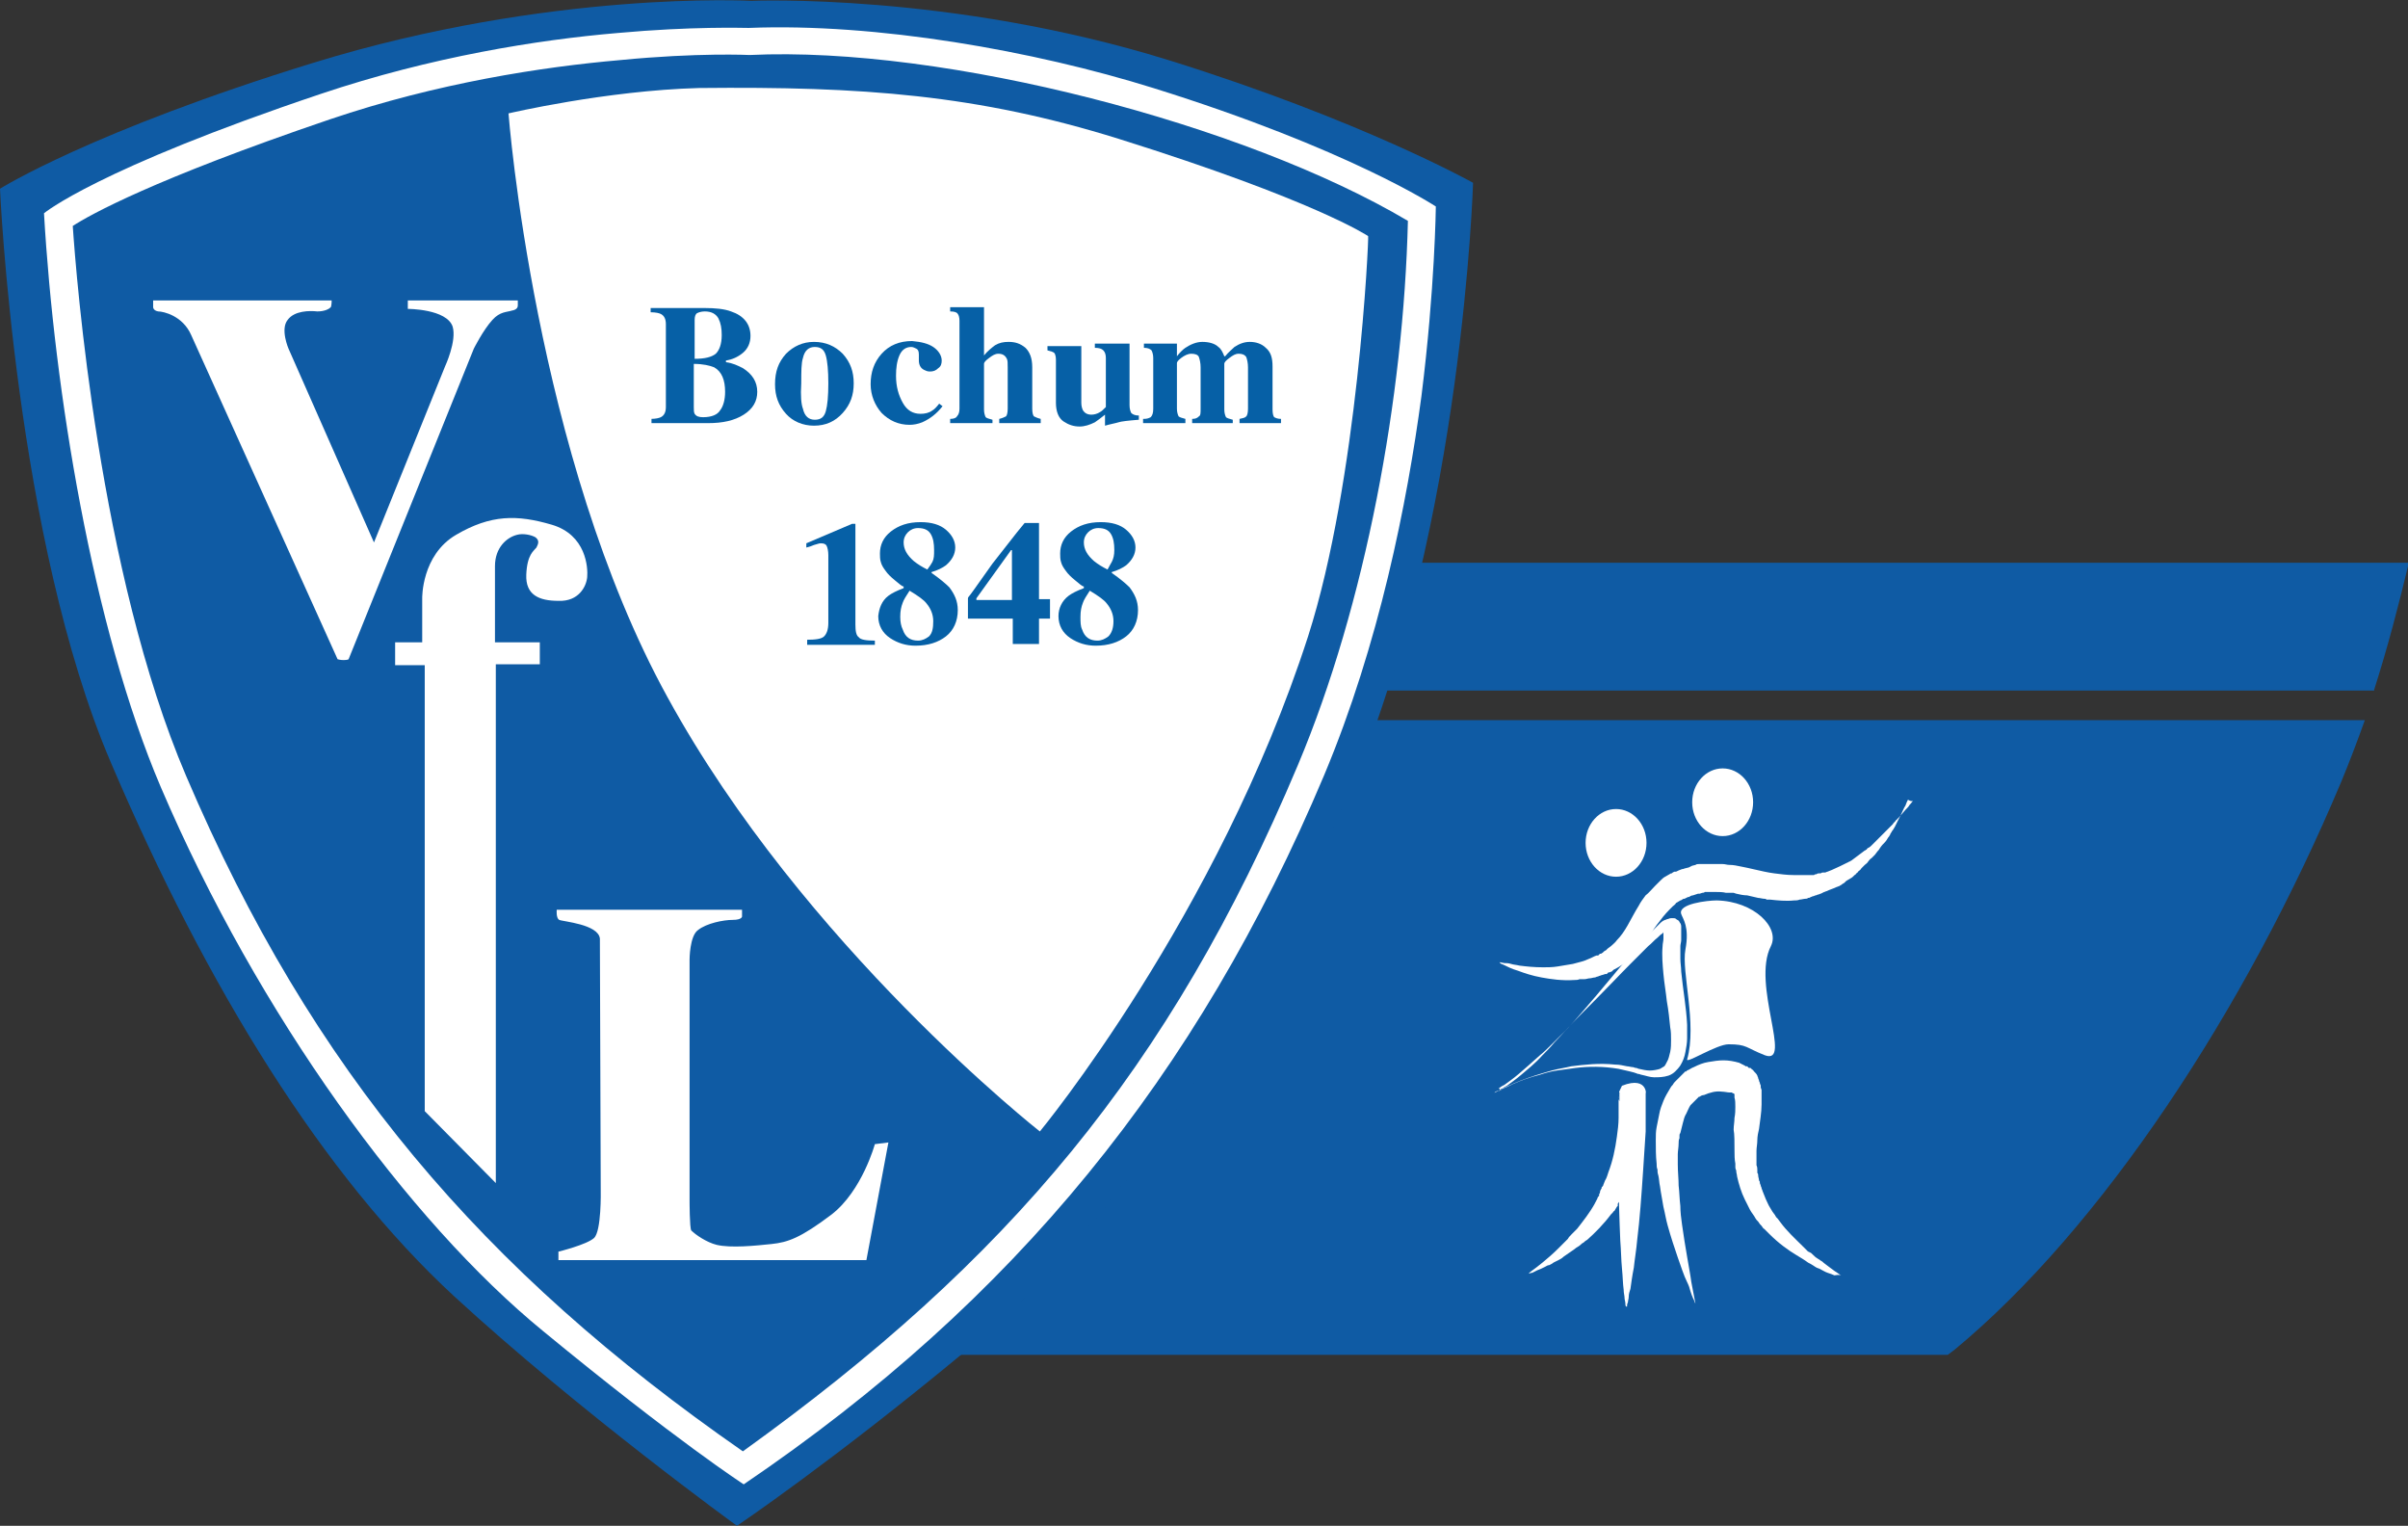 <?xml version="1.0" encoding="utf-8"?>
<!-- Generator: Adobe Illustrator 19.2.1, SVG Export Plug-In . SVG Version: 6.00 Build 0)  -->
<svg version="1.1" id="Ebene_1" xmlns="http://www.w3.org/2000/svg" xmlns:xlink="http://www.w3.org/1999/xlink" x="0px" y="0px"
	 viewBox="0 0 284.6 180.3" style="enable-background:new 0 0 284.6 180.3;" xml:space="preserve">
<rect x="0" y="0" width="284.6" height="180.3" fill="#333333" stroke="none"/>
<style type="text/css">
	.st0{fill:#0F5BA4;}
	.st1{fill:#FFFFFF;}
	.st2{fill-rule:evenodd;clip-rule:evenodd;fill:#0660A6;}
	.st3{fill:#0660A6;}
</style>
<g>
	<path class="st0" d="M280.6,81.5c1.6-5,2.9-10,4.1-15H129.3v-0.2H87.1v18.7v14.5v60.6h143.1c0.3-0.2,0.5-0.4,0.8-0.6
		c17.4-14.4,34.4-40.2,45.7-67.1c1-2.4,1.9-4.8,2.8-7.3H129.3v-3.5H280.6z"/>
	<g>
		<path class="st1" d="M87,174.8c-0.1,0-7-4.6-22.7-17.5C48.3,144.2,30.5,119.9,19,93C7.6,66.1,5.3,26.1,5.3,26l0-0.8l0.6-0.5
			c0.3-0.2,6-4.8,32.1-13.6c21.2-7.2,41.3-7.8,48.2-7.8c1.3,0,2.1,0,2.4,0c0.3,0,1.1,0,2.6,0c6.5,0,24.4,0.7,45.2,7.1
			c23,7.1,32.6,13.4,32.7,13.5l0.7,0.5l0,0.9c0,0.1-0.2,35.2-13.3,66.4c-11.4,27.2-28.8,51.9-45.4,65.7
			c-15.9,13.2-22.2,17.5-22.3,17.5l-0.9,0.6L87,174.8z M9.1,32.4c0.4,4.1,1,9.9,2,16.6c2,13.2,5.4,29.8,10.9,42.8
			c11.3,26.5,28.9,50.5,44.3,63.1c11.7,9.6,18.5,14.6,21.2,16.4c0.1,0.1,0.2,0.2,0.4,0.2c0.1-0.1,0.2-0.1,0.3-0.2
			c0.8-0.6,2.1-1.5,3.9-2.9c3.5-2.7,9.1-7,17-13.6c16.1-13.3,33.3-37.8,44.5-64.5c9.6-22.8,12.1-48.1,12.8-59.3c0.1-2.3,0.2-4,0.2-5
			c-0.3-0.2-0.6-0.3-1-0.6c-1.2-0.7-3.1-1.7-5.6-2.9c-5.1-2.4-13.1-5.7-24.5-9.2c-20.3-6.3-37.9-7-44.2-7c-1.6,0-2.5,0-2.5,0l-0.1,0
			l-0.1,0c0,0-0.8,0-2.3,0c-6.6,0-26.5,0.7-47.1,7.6c-20.7,7-28.4,11.3-30.4,12.6C8.7,27.8,8.8,29.7,9.1,32.4 M88.6,4.9l0.1-1.6
			L88.6,4.9z"/>
		<path class="st0" d="M88.8,0.1c0,0-23.7-1.3-51.7,7.3C10.8,15.5,0,22.3,0,22.3s1.8,41.4,13.1,67.8c11.4,26.7,25.1,48.8,40.6,63.1
			c14.9,13.7,33.4,27.1,33.4,27.1s11.3-7.6,27.2-20.8c17.4-14.4,34.4-40.2,45.7-67.1c12.9-30.7,14.1-70.8,14.1-70.8
			s-13.2-7.4-36-14.5C112.3-0.9,88.8,0.1,88.8,0.1"/>
		<path class="st1" d="M73.3,7.1c-9.2,0.8-21.6,2.7-34.3,7C18.1,21.2,10.6,25.4,8.6,26.7c0.4,5.9,3.1,40.9,13.4,65
			c14.9,34.9,35,58.4,65.8,79.8c31.3-22.5,50.4-45,65.6-81.1c8-19,12.5-43.5,13-64.3C147.2,14.7,111.7,5.4,88.6,6.5
			C88.6,6.5,82.5,6.2,73.3,7.1 M73,3.9c8.8-0.8,14.8-0.6,15.5-0.6c15.1-0.6,33.7,2.7,47.8,7.1c23.1,7.2,33.4,14,33.4,14
			s-0.1,9.7-1.7,22.4c-1.7,12.7-5,29.3-11.5,44.8c-15,35.6-36.6,62.1-68.6,83.8c0,0-7.9-5.1-23.7-18.1C48.3,144.3,30.5,119.9,19,93
			C10.9,74,6.4,46,5.2,25.2c0,0,6.2-5.2,32.7-14.1C51,6.7,63.6,4.7,73,3.9"/>
		<path class="st1" d="M132.2,16.4c23.3,7.3,29.5,11.5,29.5,11.5c0.1,0.1-1.2,28.9-7.1,47.3c-10.7,33.1-31.7,58.5-31.7,58.5
			s-27.9-21.9-44-51.3c-15.7-28.5-18.8-69-18.8-69s11.5-2.7,22.5-3C102,10.2,115.5,11.2,132.2,16.4"/>
		<path class="st2" d="M76.9,49.5c0.6,0,1-0.1,1.2-0.2c0.4-0.2,0.6-0.6,0.6-1.2v-9.8c0-0.6-0.2-1-0.6-1.2c-0.2-0.1-0.6-0.2-1.2-0.2
			v-0.5h6.4c1.2,0,2.3,0.1,3.1,0.4c1.5,0.5,2.3,1.5,2.3,2.9c0,0.8-0.3,1.5-0.9,2c-0.6,0.5-1.3,0.8-2,0.9v0.2c0.8,0.1,1.4,0.4,2,0.7
			c1.1,0.7,1.7,1.6,1.7,2.8c0,1.1-0.5,2-1.6,2.7c-1.1,0.7-2.5,1-4.2,1h-6.7V49.5z M84.6,41.8c0.4-0.4,0.7-1.1,0.7-2.2
			c0-0.8-0.1-1.4-0.4-2c-0.3-0.5-0.8-0.8-1.6-0.8c-0.4,0-0.7,0.1-0.9,0.2c-0.2,0.1-0.3,0.4-0.3,0.8v4.6
			C83.3,42.4,84.1,42.2,84.6,41.8 M82.1,48.9c0.2,0.3,0.5,0.4,1,0.4c1,0,1.7-0.3,2-0.8c0.4-0.5,0.6-1.3,0.6-2.2
			c0-1.4-0.4-2.4-1.3-2.9C83.9,43.2,83.1,43,82,43v5.1C82,48.5,82,48.7,82.1,48.9"/>
		<path class="st2" d="M92.9,41.8c0.9-0.9,2-1.4,3.3-1.4c1.4,0,2.5,0.5,3.4,1.4c0.9,1,1.3,2.1,1.3,3.5c0,1.4-0.4,2.5-1.3,3.5
			c-0.9,1-2,1.5-3.4,1.5c-1.3,0-2.5-0.5-3.3-1.4c-0.9-1-1.3-2.1-1.3-3.5C91.6,43.9,92,42.8,92.9,41.8 M94.9,48.3
			c0.2,0.9,0.7,1.3,1.4,1.3c0.7,0,1.1-0.3,1.3-1c0.2-0.7,0.3-1.8,0.3-3.3c0-1.5-0.1-2.6-0.3-3.3c-0.2-0.7-0.6-1-1.3-1
			c-0.7,0-1.2,0.4-1.4,1.3c-0.2,0.6-0.2,1.6-0.2,3C94.6,46.8,94.7,47.8,94.9,48.3"/>
		<path class="st3" d="M110.3,41c0.6,0.4,1,1,1,1.6c0,0.4-0.1,0.7-0.4,0.9c-0.3,0.3-0.6,0.4-1,0.4c-0.3,0-0.5-0.1-0.7-0.2
			c-0.4-0.2-0.6-0.6-0.6-1.1c0-0.1,0-0.1,0-0.3c0-0.1,0-0.2,0-0.4c0-0.4-0.1-0.6-0.3-0.7c-0.2-0.1-0.4-0.2-0.6-0.2
			c-0.6,0-1.1,0.3-1.4,1c-0.3,0.7-0.4,1.5-0.4,2.4c0,1.3,0.3,2.3,0.8,3.2c0.5,0.9,1.2,1.3,2.1,1.3c0.5,0,1-0.1,1.4-0.4
			c0.2-0.1,0.5-0.4,0.8-0.8l0.4,0.3c-0.7,0.9-1.5,1.5-2.4,1.9c-0.5,0.2-1,0.3-1.5,0.3c-1.3,0-2.4-0.5-3.3-1.4
			c-0.8-0.9-1.3-2.1-1.3-3.4c0-1.4,0.4-2.6,1.3-3.6c0.9-1,2.1-1.5,3.6-1.5C108.9,40.4,109.7,40.6,110.3,41"/>
		<path class="st3" d="M112.3,49.5c0.4,0,0.7-0.1,0.8-0.3c0.2-0.2,0.3-0.5,0.3-0.9V37.9c0-0.4-0.1-0.7-0.2-0.8
			c-0.1-0.2-0.4-0.3-0.9-0.3v-0.5h4V42c0.4-0.5,0.9-0.9,1.3-1.2c0.5-0.3,1-0.4,1.6-0.4c0.8,0,1.4,0.2,2,0.7c0.5,0.5,0.8,1.2,0.8,2.3
			v4.9c0,0.5,0.1,0.8,0.2,0.9c0.2,0.1,0.4,0.2,0.8,0.3V50h-4.9v-0.5c0.4-0.1,0.6-0.2,0.8-0.3c0.1-0.1,0.2-0.4,0.2-0.9v-4.9
			c0-0.5,0-0.8-0.1-1c-0.2-0.4-0.5-0.6-1-0.6c-0.4,0-0.7,0.2-1.1,0.5c-0.4,0.3-0.6,0.5-0.6,0.7v5.4c0,0.4,0.1,0.7,0.2,0.9
			c0.1,0.1,0.4,0.2,0.8,0.3V50h-5V49.5z"/>
		<path class="st3" d="M127.8,40.7v6.9c0,0.4,0.1,0.7,0.2,0.9c0.2,0.3,0.5,0.5,1,0.5c0.3,0,0.7-0.1,1-0.3c0.2-0.1,0.4-0.3,0.7-0.6
			v-5.8c0-0.4-0.1-0.7-0.3-0.9c-0.2-0.2-0.5-0.3-1-0.3v-0.5h4.1v7.3c0,0.4,0.1,0.7,0.2,0.9c0.2,0.2,0.5,0.3,0.9,0.3v0.5
			c-1.3,0.1-2.1,0.2-2.4,0.3c-0.3,0.1-0.9,0.2-1.6,0.4v-1.3c-0.5,0.4-0.9,0.7-1.2,0.9c-0.6,0.3-1.2,0.5-1.8,0.5
			c-0.7,0-1.3-0.2-1.9-0.6c-0.6-0.4-0.9-1.2-0.9-2.2v-5.1c0-0.4-0.1-0.7-0.2-0.8s-0.4-0.2-0.8-0.3v-0.5H127.8z"/>
		<path class="st3" d="M135.2,49.5c0.4,0,0.6-0.1,0.8-0.2c0.2-0.2,0.3-0.5,0.3-1v-6c0-0.4-0.1-0.7-0.2-0.9c-0.2-0.2-0.5-0.3-0.9-0.3
			v-0.5h3.9v1.5c0.3-0.4,0.7-0.8,1-1c0.6-0.4,1.3-0.7,2-0.7c0.8,0,1.5,0.2,1.9,0.6c0.3,0.2,0.5,0.6,0.7,1.1h0.1
			c0.4-0.5,0.8-0.8,1.1-1.1c0.6-0.4,1.2-0.6,1.8-0.6c0.7,0,1.4,0.2,1.9,0.7c0.6,0.5,0.8,1.2,0.8,2.2v5.1c0,0.5,0.1,0.8,0.2,0.9
			c0.2,0.1,0.4,0.2,0.8,0.2V50h-4.9v-0.5c0.4-0.1,0.6-0.1,0.8-0.3c0.1-0.1,0.2-0.4,0.2-0.9v-4.9c0-0.5-0.1-0.9-0.2-1.2
			c-0.2-0.3-0.5-0.4-0.9-0.4c-0.4,0-0.7,0.2-1.1,0.5c-0.4,0.3-0.6,0.5-0.6,0.7v5.4c0,0.4,0.1,0.7,0.2,0.9c0.1,0.1,0.4,0.2,0.8,0.3
			V50h-4.8v-0.5c0.4,0,0.6-0.1,0.8-0.3c0.2-0.1,0.2-0.4,0.2-0.9v-4.9c0-0.5-0.1-0.9-0.2-1.2c-0.1-0.3-0.5-0.4-0.9-0.4
			c-0.4,0-0.8,0.2-1.2,0.5c-0.4,0.3-0.5,0.5-0.5,0.6v5.4c0,0.4,0.1,0.7,0.2,0.9c0.1,0.1,0.4,0.2,0.8,0.3V50h-5V49.5z"/>
		<path class="st2" d="M95.3,75.6c1.1,0,1.8-0.1,2.1-0.4c0.3-0.3,0.5-0.8,0.5-1.6v-8c0-0.5-0.1-0.9-0.2-1.1
			c-0.1-0.2-0.3-0.3-0.7-0.3c-0.2,0-0.4,0.1-0.8,0.2c-0.2,0.1-0.5,0.2-0.9,0.3v-0.5l5.4-2.3h0.4v11.9c0,0.8,0.1,1.3,0.4,1.5
			c0.2,0.3,0.9,0.4,1.9,0.4v0.5h-8V75.6z"/>
		<path class="st2" d="M110.2,66.4c0.2-0.4,0.2-0.8,0.2-1.4c0-0.8-0.1-1.4-0.4-1.9c-0.3-0.5-0.8-0.7-1.5-0.7c-0.5,0-0.9,0.2-1.2,0.5
			c-0.3,0.3-0.5,0.7-0.5,1.2c0,0.8,0.4,1.5,1.2,2.2c0.5,0.4,1,0.7,1.6,1C109.9,66.9,110.1,66.6,110.2,66.4 M106.7,74.4
			c0.3,0.9,0.9,1.3,1.8,1.3c0.5,0,0.9-0.2,1.3-0.5c0.4-0.4,0.5-1,0.5-1.8c0-0.8-0.3-1.5-0.8-2.1c-0.3-0.4-1-0.9-2-1.5
			c-0.4,0.6-0.7,1.1-0.8,1.4c-0.2,0.5-0.3,1-0.3,1.7C106.4,73.5,106.5,74,106.7,74.4 M105,70.4c0.4-0.3,1-0.6,1.8-0.9v-0.2
			c-0.2,0-0.5-0.3-1-0.7c-0.5-0.4-0.9-0.8-1.1-1.1c-0.3-0.4-0.5-0.7-0.6-1.1c-0.1-0.3-0.1-0.7-0.1-1c0-1,0.4-1.9,1.3-2.6
			c0.9-0.7,2-1.1,3.5-1.1c1.3,0,2.3,0.3,3,0.9c0.7,0.6,1.1,1.3,1.1,2.1c0,0.8-0.4,1.5-1.1,2.1c-0.4,0.3-1,0.6-1.7,0.8v0.1
			c1,0.7,1.7,1.3,2.1,1.7c0.6,0.8,1,1.6,1,2.7c0,1.3-0.5,2.4-1.4,3.1c-0.9,0.7-2.1,1.1-3.6,1.1c-1.1,0-2.1-0.3-3-0.9
			c-0.9-0.6-1.4-1.5-1.4-2.6C103.9,71.9,104.2,71,105,70.4"/>
		<path class="st2" d="M119.6,70.9v-5.9h-0.1l-4.1,5.7v0.2H119.6z M114.5,70.5c0.1-0.1,0.3-0.4,0.6-0.8l2.2-3.1l2.9-3.7l0.9-1.1h1.7
			v9h1.3v2.3h-1.3v3h-3.1v-3h-5.3v-2.4C114.4,70.7,114.4,70.6,114.5,70.5"/>
		<path class="st2" d="M131.4,66.4c0.2-0.4,0.3-0.8,0.3-1.4c0-0.8-0.1-1.4-0.4-1.9c-0.3-0.5-0.8-0.7-1.5-0.7c-0.5,0-0.9,0.2-1.2,0.5
			c-0.3,0.3-0.5,0.7-0.5,1.2c0,0.8,0.4,1.5,1.2,2.2c0.5,0.4,1,0.7,1.6,1C131.1,66.9,131.3,66.6,131.4,66.4 M127.9,74.4
			c0.3,0.9,0.9,1.3,1.8,1.3c0.5,0,0.9-0.2,1.3-0.5c0.4-0.4,0.6-1,0.6-1.8c0-0.8-0.3-1.5-0.8-2.1c-0.3-0.4-1-0.9-2-1.5
			c-0.4,0.6-0.7,1.1-0.8,1.4c-0.2,0.5-0.3,1-0.3,1.7C127.7,73.5,127.7,74,127.9,74.4 M126.3,70.4c0.4-0.3,1-0.6,1.8-0.9v-0.2
			c-0.2,0-0.5-0.3-1-0.7c-0.5-0.4-0.9-0.8-1.1-1.1c-0.3-0.4-0.5-0.7-0.6-1.1c-0.1-0.3-0.1-0.7-0.1-1c0-1,0.4-1.9,1.3-2.6
			c0.9-0.7,2-1.1,3.5-1.1c1.3,0,2.3,0.3,3,0.9c0.7,0.6,1.1,1.3,1.1,2.1c0,0.8-0.4,1.5-1.1,2.1c-0.4,0.3-1,0.6-1.7,0.8v0.1
			c1,0.7,1.7,1.3,2.1,1.7c0.6,0.8,1,1.6,1,2.7c0,1.3-0.5,2.4-1.4,3.1c-0.9,0.7-2.1,1.1-3.6,1.1c-1.1,0-2.1-0.3-3-0.9
			c-0.9-0.6-1.4-1.5-1.4-2.6C125.1,71.9,125.5,71,126.3,70.4"/>
		<path class="st1" d="M46.6,75.9h3.3l0-5.2c0,0-0.1-5.1,4-7.5c4.1-2.4,7.2-2.4,11.3-1.2c4.1,1.2,4.3,5.1,4.2,6.2
			c-0.1,1.1-1,2.9-3.4,2.8c-2.3,0-3.9-0.7-3.8-3.1c0.1-2.4,0.9-2.8,1.2-3.2c0.2-0.4,0.4-0.8-0.1-1.2c-0.5-0.3-1.5-0.5-2.2-0.3
			c-1.2,0.3-2.6,1.5-2.6,3.7v9h5.3v2.6h-5.2v61.3l-8.4-8.5V78.6h-3.5V75.9z"/>
		<path class="st1" d="M39.2,35.5H18.1v0.8c0,0,0,0.4,0.6,0.5c0.6,0,2.9,0.5,3.9,2.8c1,2.2,17.3,38.3,17.3,38.3s0.3,0.1,0.7,0.1
			c0.5,0,0.6-0.1,0.6-0.1l14.8-36.7c0,0,1.1-2.2,2.2-3.4c0.9-1,1.7-0.9,2.3-1.1c0.6-0.1,0.7-0.4,0.7-0.6v-0.6h-13v1
			c0,0,4.6,0,5.3,2.1c0.5,1.7-0.9,4.7-0.9,4.7l-8.4,20.8L34.1,41.2c0,0-1-2.3-0.1-3.4c0.8-1.1,2.6-1.1,3.5-1c0.9,0,1.4-0.3,1.6-0.5
			C39.2,36.1,39.2,35.5,39.2,35.5"/>
		<path class="st1" d="M87.7,107.5H65.8c0,0-0.1,1,0.3,1.2c0.4,0.2,4.6,0.5,4.8,2.2c0,0.4,0.1,29.8,0.1,29.8s0.1,4.8-0.8,5.6
			c-0.9,0.8-4.2,1.6-4.2,1.6l0,1h36.4L105,135l-1.6,0.2c0,0-1.5,5.5-5.1,8.3c-3.7,2.8-5.2,3.3-7.1,3.5c-1.9,0.2-4.8,0.5-6.5,0.1
			c-1.2-0.3-2.5-1.2-3-1.7c-0.2-0.3-0.2-3.5-0.2-3.5v-28.5c0,0,0-2.8,1-3.5c1-0.8,3-1.2,4.1-1.2c1.1,0,1.1-0.4,1.1-0.4V107.5z"/>
	</g>
	<g id="Tanzen">
		<ellipse class="st1" cx="203.6" cy="94.8" rx="3.6" ry="4"/>
		<ellipse class="st1" cx="191" cy="99.6" rx="3.6" ry="4"/>
		<path class="st1" d="M226.1,94.6c0,0-0.1,0.2-0.4,0.5c-0.1,0.2-0.3,0.4-0.5,0.6c-0.2,0.2-0.4,0.5-0.7,0.8
			c-0.1,0.1-0.1,0.2-0.2,0.2c-0.1,0.1-0.1,0.2-0.2,0.2c-0.1,0.2-0.3,0.3-0.4,0.5c0,0-0.1,0.1-0.1,0.1c0,0-0.1,0.1-0.1,0.1
			c-0.1,0.1-0.2,0.2-0.3,0.3c-0.1,0.1-0.2,0.2-0.3,0.3c0,0-0.1,0.1-0.1,0.1c0,0-0.1,0.1-0.1,0.1c-0.2,0.2-0.4,0.4-0.6,0.6
			c-0.2,0.2-0.4,0.4-0.6,0.6c-0.1,0.1-0.2,0.2-0.3,0.3c-0.1,0.1-0.2,0.2-0.4,0.3c-0.1,0-0.1,0.1-0.2,0.2c-0.1,0-0.1,0.1-0.2,0.1
			c-0.1,0.1-0.3,0.2-0.4,0.3c-0.1,0.1-0.3,0.2-0.4,0.3c-0.1,0.1-0.3,0.2-0.4,0.3c-0.1,0.1-0.3,0.2-0.4,0.3c-0.1,0-0.1,0.1-0.2,0.1
			c-0.1,0-0.1,0.1-0.2,0.1c-0.6,0.3-1.2,0.6-1.9,0.9c-0.2,0.1-0.3,0.1-0.5,0.2c-0.1,0-0.2,0.1-0.3,0.1l-0.1,0l-0.1,0
			c-0.1,0-0.2,0-0.3,0.1l-0.1,0c0,0,0,0,0,0l0,0l0,0l-0.1,0c-0.1,0-0.2,0-0.3,0.1c-0.1,0-0.2,0-0.3,0.1c-0.1,0-0.2,0-0.3,0
			c-0.1,0-0.2,0-0.3,0c-0.1,0-0.2,0-0.3,0c-0.1,0-0.2,0-0.3,0c-0.2,0-0.4,0-0.6,0c-0.2,0-0.4,0-0.6,0c-0.8,0-1.5-0.1-2.3-0.2
			c-0.8-0.1-1.6-0.3-2.5-0.5c-0.4-0.1-0.9-0.2-1.4-0.3c-0.5-0.1-0.9-0.2-1.4-0.2c-0.3,0-0.5-0.1-0.8-0.1c-0.3,0-0.5,0-0.8,0
			c-0.1,0-0.3,0-0.4,0l-0.2,0c-0.1,0-0.1,0-0.2,0l-0.4,0l-0.4,0c-0.1,0-0.1,0-0.2,0l-0.2,0c-0.1,0-0.3,0-0.4,0.1l-0.4,0.1l-0.2,0.1
			l-0.2,0.1l-0.4,0.1c-0.1,0-0.2,0.1-0.4,0.1c-0.3,0.1-0.5,0.2-0.7,0.3l-0.1,0l0,0c0,0-0.1,0-0.1,0l0,0l-0.2,0.1l-0.1,0.1l-0.1,0
			l0,0l0,0c-0.2,0.1-0.5,0.3-0.7,0.4c-0.2,0.1-0.4,0.3-0.6,0.5l-0.3,0.3c-0.1,0.1-0.2,0.2-0.3,0.3c-0.4,0.4-0.7,0.8-1.1,1.1
			c-0.3,0.4-0.6,0.8-0.8,1.2c-0.5,0.8-0.9,1.6-1.3,2.3c-0.4,0.7-0.8,1.3-1.3,1.8c-0.2,0.3-0.5,0.5-0.7,0.7c-0.1,0.1-0.3,0.2-0.4,0.3
			c-0.1,0.1-0.1,0.1-0.2,0.2c-0.1,0-0.1,0.1-0.2,0.1l-0.1,0.1l-0.1,0.1c-0.1,0-0.1,0.1-0.2,0.1l-0.1,0c0,0,0,0,0,0l0,0l0,0l-0.1,0.1
			l-0.1,0.1l-0.1,0l-0.1,0c-0.3,0.1-0.6,0.3-0.9,0.4c-0.6,0.3-1.2,0.4-1.9,0.6c-0.6,0.1-1.2,0.2-1.8,0.3c-0.6,0.1-1.2,0.1-1.7,0.1
			c-1.1,0-2-0.1-2.8-0.2c-0.4-0.1-0.7-0.1-1-0.2c-0.3-0.1-0.6-0.1-0.8-0.1c-0.4-0.1-0.6-0.1-0.6-0.1s0.1,0,0.1,0.1
			c0.1,0.1,0.2,0.1,0.4,0.2c0.4,0.2,1,0.5,1.7,0.7c0.8,0.3,1.7,0.6,2.8,0.8c1.1,0.2,2.4,0.4,3.9,0.3c0.2,0,0.4,0,0.6-0.1
			c0.1,0,0.2,0,0.3,0c0.1,0,0.2,0,0.3,0c0.2,0,0.4-0.1,0.6-0.1c0.2,0,0.4-0.1,0.6-0.1c0.1,0,0.2-0.1,0.3-0.1c0.1,0,0.2-0.1,0.3-0.1
			c0.2-0.1,0.4-0.1,0.6-0.2l0.1,0l0.1,0l0.1-0.1l0.1-0.1l0,0l0,0c0,0,0,0,0,0l0.1,0c0.1,0,0.2-0.1,0.3-0.1l0.1-0.1l0.1-0.1
			c0.8-0.4,1.6-0.9,2.2-1.6c0.3-0.3,0.7-0.7,1-1c0.3-0.4,0.6-0.7,0.8-1.1c0.5-0.7,1-1.5,1.5-2.1c0.5-0.7,1-1.2,1.5-1.7
			c0.1-0.1,0.3-0.2,0.4-0.4c0.2-0.1,0.3-0.2,0.5-0.3c0.1,0,0.2-0.1,0.2-0.1c0.1,0,0.1-0.1,0.2-0.1l0,0l0,0l0.1,0l0.2-0.1l0.2-0.1
			l0,0c0,0-0.1,0,0,0l0,0l0.1,0c0.2-0.1,0.3-0.2,0.5-0.2l0.3-0.1l0.3-0.1l0.1,0l0.1,0l0.3-0.1c0.1,0,0.2,0,0.3-0.1l0.1,0
			c0,0,0.1,0,0.1,0l0.3,0l0.3,0c0,0,0.1,0,0.1,0l0.1,0c0.1,0,0.2,0,0.3,0c0.4,0,0.8,0,1.2,0.1c0.1,0,0.2,0,0.3,0c0.1,0,0.2,0,0.3,0
			l0.3,0l0.3,0.1c0.4,0.1,0.9,0.2,1.3,0.2c0.4,0.1,0.9,0.2,1.3,0.3c0.2,0,0.5,0.1,0.7,0.1c0.1,0,0.2,0,0.3,0.1c0.1,0,0.2,0,0.4,0
			c0.9,0.1,1.9,0.2,2.8,0.1c0.2,0,0.5,0,0.7-0.1c0.2,0,0.5-0.1,0.7-0.1c0.1,0,0.2,0,0.3-0.1c0.1,0,0.2,0,0.3-0.1
			c0.1,0,0.2-0.1,0.3-0.1c0.1,0,0.2-0.1,0.3-0.1c0.1,0,0.2-0.1,0.3-0.1c0.1,0,0.2-0.1,0.3-0.1l0.2-0.1l0.2-0.1
			c0.1,0,0.2-0.1,0.3-0.1c0.4-0.2,0.8-0.3,1.2-0.5c0.1,0,0.2-0.1,0.3-0.1c0.1-0.1,0.2-0.1,0.3-0.2c0.1-0.1,0.2-0.1,0.3-0.2
			c0,0,0.1-0.1,0.1-0.1l0.1-0.1c0.2-0.1,0.3-0.2,0.5-0.3c0.2-0.1,0.3-0.2,0.5-0.4c0.1-0.1,0.2-0.1,0.2-0.2c0.1-0.1,0.2-0.1,0.2-0.2
			c0.1-0.1,0.3-0.2,0.4-0.4c0.1-0.1,0.3-0.3,0.4-0.4c0.1-0.1,0.3-0.2,0.4-0.4c0.1-0.1,0.2-0.3,0.4-0.4c0.1-0.1,0.1-0.1,0.2-0.2
			c0.1-0.1,0.1-0.1,0.2-0.2c0.1-0.1,0.2-0.3,0.3-0.4c0.1-0.1,0.2-0.2,0.3-0.4c0.2-0.3,0.4-0.5,0.6-0.7c0.2-0.2,0.3-0.5,0.5-0.7
			c0-0.1,0.1-0.1,0.1-0.2c0-0.1,0.1-0.1,0.1-0.2c0.1-0.1,0.1-0.2,0.2-0.3c0.1-0.1,0.1-0.2,0.2-0.3c0-0.1,0.1-0.1,0.1-0.2
			c0-0.1,0.1-0.1,0.1-0.2c0.1-0.2,0.2-0.4,0.3-0.6c0.1-0.2,0.2-0.4,0.3-0.6c0.2-0.4,0.3-0.7,0.5-1c0.1-0.3,0.2-0.5,0.3-0.7
			C226,94.8,226.1,94.6,226.1,94.6z"/>
		<path class="st1" d="M217.6,150.7c0,0-0.2-0.1-0.6-0.4c-0.2-0.1-0.4-0.3-0.7-0.5c-0.1-0.1-0.3-0.2-0.4-0.3
			c-0.1-0.1-0.3-0.2-0.5-0.4c-0.1-0.1-0.2-0.1-0.3-0.2c-0.1-0.1-0.2-0.1-0.3-0.2c-0.2-0.1-0.4-0.3-0.6-0.5c-0.1-0.1-0.2-0.2-0.3-0.2
			c0,0-0.1-0.1-0.2-0.1c0,0-0.1-0.1-0.1-0.1c-0.2-0.2-0.4-0.4-0.6-0.6c-0.8-0.8-1.8-1.7-2.6-2.8c-0.1-0.1-0.2-0.3-0.3-0.4
			c-0.1-0.1-0.1-0.1-0.2-0.2c0-0.1-0.1-0.1-0.1-0.2c-0.1-0.1-0.2-0.3-0.3-0.4c-0.1-0.2-0.2-0.3-0.3-0.5c-0.2-0.3-0.3-0.6-0.5-1
			c-0.1-0.3-0.3-0.7-0.4-1c0-0.1-0.1-0.2-0.1-0.3c0-0.1-0.1-0.2-0.1-0.3c0-0.1-0.1-0.2-0.1-0.3c0-0.1,0-0.2-0.1-0.3
			c0-0.2-0.1-0.4-0.1-0.6c0-0.1,0-0.2-0.1-0.3l0,0l0,0c0,0,0,0,0,0l0-0.1l0-0.2c0-0.2,0-0.4-0.1-0.6c0-0.1,0-0.2,0-0.3l0-0.1l0-0.1
			c0-0.4,0-0.8,0-1.2c0-0.4,0.1-0.8,0.1-1.3c0-0.4,0.1-0.9,0.2-1.3c0.1-0.9,0.3-1.9,0.3-2.9l0-0.2l0-0.2c0-0.1,0-0.1,0-0.2l0-0.2
			c0-0.1,0-0.3,0-0.5c0-0.1,0-0.2,0-0.2c0-0.1,0-0.2,0-0.2l-0.1-0.3c0,0,0-0.1,0-0.1l0-0.1c0-0.1-0.1-0.2-0.1-0.3
			c0-0.1-0.1-0.2-0.1-0.3c0-0.1-0.1-0.2-0.1-0.3c0-0.1-0.1-0.2-0.1-0.3c-0.1-0.2-0.2-0.3-0.4-0.5c-0.1-0.1-0.1-0.2-0.2-0.2
			c-0.1-0.1-0.1-0.1-0.2-0.2l-0.1,0l0,0l-0.1,0l-0.1-0.1l0,0l0,0l0,0l-0.1-0.1l-0.1,0c0,0,0,0-0.1,0l-0.1-0.1
			c-0.1,0-0.2-0.1-0.2-0.1c-0.1,0-0.2-0.1-0.2-0.1c-0.1,0-0.2-0.1-0.2-0.1c-0.7-0.2-1.3-0.3-1.9-0.3c-0.6,0-1.2,0.1-1.8,0.2
			c-0.6,0.1-1.1,0.3-1.7,0.6c-0.3,0.1-0.5,0.3-0.8,0.4l-0.1,0.1c-0.1,0.1,0,0-0.1,0l0,0l0,0l-0.1,0.1l-0.1,0.1c0,0-0.1,0.1-0.1,0.1
			l-0.2,0.2l-0.1,0.1c0,0-0.1,0.1-0.1,0.1l-0.2,0.2c-0.1,0.1-0.2,0.2-0.3,0.3c-0.1,0.1-0.2,0.2-0.3,0.4c-0.1,0.1-0.2,0.2-0.3,0.4
			c-0.3,0.5-0.6,1-0.8,1.5c-0.2,0.5-0.4,1-0.5,1.6c-0.1,0.5-0.2,1-0.3,1.5c-0.1,0.5-0.1,1-0.1,1.5c0,1,0,1.9,0.1,2.8
			c0,0.2,0,0.5,0.1,0.7c0,0.2,0,0.4,0.1,0.7c0.1,0.4,0.1,0.9,0.2,1.3c0.1,0.8,0.3,1.7,0.4,2.4c0.2,0.8,0.3,1.5,0.5,2.2
			c0.2,0.7,0.4,1.4,0.6,2c0.2,0.6,0.4,1.2,0.6,1.8c0.4,1.1,0.7,2.1,1.1,2.9c0.2,0.4,0.3,0.7,0.4,1.1c0.1,0.3,0.2,0.6,0.3,0.8
			c0.1,0.2,0.2,0.4,0.2,0.5c0.1,0.1,0.1,0.2,0.1,0.2s-0.2-1-0.5-2.6c-0.1-0.8-0.3-1.8-0.5-3c-0.1-0.6-0.2-1.2-0.3-1.8
			c-0.1-0.7-0.2-1.3-0.3-2c-0.1-0.7-0.2-1.5-0.2-2.2c-0.1-0.8-0.1-1.6-0.2-2.4c0-0.8-0.1-1.6-0.1-2.5c0-0.2,0-0.4,0-0.6
			c0-0.2,0-0.4,0-0.6c0-0.4,0.1-0.8,0.1-1.3c0-0.2,0-0.4,0.1-0.6c0-0.1,0-0.2,0-0.3c0-0.1,0-0.2,0.1-0.3c0.1-0.4,0.2-0.8,0.3-1.2
			c0.1-0.4,0.2-0.8,0.4-1.1c0.2-0.4,0.3-0.7,0.5-1l0.1-0.1c0,0,0.1-0.1,0.1-0.1c0.1-0.1,0.1-0.1,0.2-0.2c0.1-0.1,0.1-0.1,0.2-0.2
			l0.1-0.1c0,0,0,0,0,0l0,0c0,0,0,0,0.1-0.1c0,0,0,0,0,0l0.1-0.1l0.1-0.1l0,0l0,0c0,0,0.1,0,0,0l0.1,0c0.1-0.1,0.3-0.2,0.5-0.2
			c0.7-0.3,1.4-0.5,2.1-0.4c0.3,0,0.7,0.1,0.9,0.1c0,0,0.1,0,0.1,0c0,0,0.1,0,0.1,0c0,0,0.1,0,0.1,0l0,0c0,0,0,0,0,0c0,0,0,0,0,0
			c0,0,0,0,0,0c0,0,0,0,0,0l0,0l0,0l0.1,0.1c0,0,0.1,0,0,0l0,0l0,0c0,0,0,0,0.1,0c0,0,0,0,0,0c0,0,0.1,0.1,0.1,0.1c0,0,0,0,0,0.1
			l0,0c0,0,0,0,0,0c0,0,0,0,0,0.1l0,0.1l0,0c0,0,0,0,0,0c0,0,0,0.1,0,0.1c0.1,0.3,0.1,0.7,0.1,1.1c0,0.4,0,0.8-0.1,1.3
			c0,0.5-0.1,0.9-0.1,1.4C205,134,205,135,205,136c0,0.5,0,1,0.1,1.5l0,0.2l0,0.2c0,0.1,0,0.2,0.1,0.4c0,0.3,0.1,0.5,0.1,0.7
			c0.2,0.9,0.5,1.9,0.9,2.7c0.2,0.4,0.4,0.8,0.6,1.2c0.2,0.4,0.5,0.7,0.7,1.1c0.1,0.2,0.3,0.3,0.4,0.5c0.1,0.2,0.3,0.3,0.4,0.5
			c0.1,0.1,0.1,0.2,0.2,0.2c0.1,0.1,0.1,0.1,0.2,0.2c0.1,0.1,0.3,0.3,0.4,0.4c1.1,1.1,2.2,1.9,3.2,2.5c0.5,0.3,1,0.6,1.4,0.9
			c0.2,0.1,0.4,0.2,0.7,0.4c0.1,0.1,0.2,0.1,0.3,0.2c0.1,0,0.2,0.1,0.3,0.1c0.4,0.2,0.7,0.4,1,0.5c0.3,0.1,0.6,0.2,0.8,0.3
			C217.4,150.6,217.6,150.7,217.6,150.7z"/>
		<path class="st1" d="M192.3,154.4c0,0,0,0,0-0.1c0-0.1,0-0.2,0.1-0.4c0-0.2,0.1-0.4,0.1-0.7c0-0.3,0.1-0.6,0.2-0.9
			c0.1-0.7,0.2-1.5,0.4-2.5c0.1-1,0.3-2.1,0.4-3.3c0.3-2.4,0.5-5.2,0.7-8.2c0.1-1.5,0.2-3,0.3-4.6c0-0.4,0-0.8,0-1.2
			c0-0.4,0-0.8,0-1.2c0-0.4,0-0.8,0-1.2l0-0.3c0-0.1,0-0.2,0-0.4c0,0,0-0.1,0-0.1c0,0,0-0.1,0-0.1c0,0,0-0.1,0-0.2
			c0,0.9,0.5-2-2.8-0.7c-0.6,1.2-0.2,0.6-0.3,0.9c0,0.1,0,0.1,0,0.1l0,0.1l0,0.1l0,0.3c0,0.8,0,1.5-0.1,2.3c0,0.7-0.1,1.5-0.2,2.2
			c-0.2,1.5-0.5,2.9-1,4.2c-0.1,0.3-0.2,0.7-0.4,1c-0.1,0.2-0.1,0.3-0.2,0.5c0,0.1-0.1,0.2-0.1,0.2l-0.1,0.1l0,0c0-0.1,0,0,0,0l0,0
			l0,0.1c-0.1,0.2-0.2,0.3-0.2,0.5c0,0.1-0.1,0.2-0.1,0.2l0,0.1l0,0.1l-0.1,0.1c-0.1,0.1-0.1,0.3-0.2,0.4c0,0.1-0.1,0.1-0.1,0.2
			c0,0.1-0.1,0.1-0.1,0.2c-0.6,1.1-1.4,2.1-2.1,3c-0.1,0.1-0.2,0.2-0.3,0.3c-0.1,0.1-0.2,0.2-0.3,0.3c-0.2,0.2-0.4,0.4-0.5,0.6
			c-0.4,0.4-0.7,0.7-1.1,1.1c-0.7,0.7-1.3,1.2-1.9,1.7c-0.5,0.4-1,0.8-1.3,1c-0.1,0.1-0.3,0.2-0.3,0.3c-0.1,0.1-0.1,0.1-0.1,0.1
			s0,0,0.1-0.1c0.1,0,0.2-0.1,0.4-0.1c0.2-0.1,0.4-0.2,0.6-0.3c0.3-0.1,0.5-0.2,0.9-0.4c0.2-0.1,0.3-0.2,0.5-0.2
			c0.2-0.1,0.4-0.2,0.5-0.3c0.2-0.1,0.4-0.2,0.6-0.3c0.2-0.1,0.4-0.2,0.6-0.4c0.4-0.3,0.9-0.6,1.3-0.9c0.2-0.2,0.5-0.3,0.7-0.5
			c0.1-0.1,0.2-0.2,0.4-0.3c0.1-0.1,0.2-0.2,0.4-0.3c0.9-0.8,1.9-1.8,2.8-3c0.1-0.1,0.1-0.1,0.2-0.2c0.1-0.1,0.1-0.2,0.2-0.2
			c0.1-0.2,0.2-0.3,0.3-0.5l0.1-0.1l0-0.1l0-0.1c0-0.1,0.1-0.2,0.1-0.2c0.1-0.2,0.2-0.3,0.3-0.5l0-0.1l0,0c0,0,0,0,0,0l0,0l0.1-0.1
			c0-0.1,0.1-0.2,0.1-0.3c0.1-0.2,0.2-0.3,0.3-0.5c0.2-0.4,0.3-0.7,0.5-1.1c0.6-1.5,1.1-3.1,1.4-4.7c0.2-0.8,0.3-1.7,0.3-2.5
			c0.1-0.8,0.1-1.7,0.1-2.5l0-0.3l0,0c0,0,0,0,0,0l0,0c0,0,0,0,0,0.1c-0.1,0.2,0.2-0.3-0.3,0.8c-3.3,1.4-2.8-1.6-2.8-0.6
			c0-0.1,0-0.1,0-0.1l0,0c0,0,0,0,0,0c0,0.1,0,0.2,0,0.2l0,0.3c0,0.4,0,0.8,0,1.2c0,0.8,0,1.6,0,2.4c0,1.6,0,3.1,0,4.6
			c0,3,0.1,5.8,0.2,8.2c0.1,1.2,0.1,2.3,0.2,3.3c0.1,1,0.1,1.8,0.2,2.5c0,0.4,0.1,0.7,0.1,0.9c0,0.3,0.1,0.5,0.1,0.7
			c0,0.2,0,0.3,0.1,0.4C192.3,154.4,192.3,154.4,192.3,154.4z"/>
		<path class="st1" d="M177.2,128.8c-0.1,0.1-0.3,0.2-0.5,0.3c0,0-0.1,0-0.1,0l0,0c0,0,0,0,0,0l0,0l0,0c0,0,0,0,0,0
			c0.1,0,0.1-0.1,0.2-0.1c0.1-0.1,0.3-0.1,0.4-0.2c0.3-0.2,0.7-0.3,1.1-0.5c0.8-0.4,1.9-0.8,3.1-1.2c0.6-0.2,1.3-0.4,2-0.6
			c0.7-0.2,1.5-0.3,2.3-0.5c1.6-0.2,3.3-0.4,5.2-0.2c0.5,0,0.9,0.1,1.4,0.2c0.2,0,0.5,0.1,0.7,0.1c0.1,0,0.2,0.1,0.4,0.1
			c0.1,0,0.2,0.1,0.3,0.1c0.4,0.1,0.9,0.2,1.3,0.2c0.4,0,0.9-0.1,1.2-0.2c0.2-0.1,0.3-0.2,0.5-0.3c0.1-0.1,0.2-0.3,0.3-0.5
			c0.2-0.3,0.3-0.8,0.4-1.2c0.1-0.5,0.1-0.9,0.1-1.4c0-0.5,0-1-0.1-1.5c-0.1-1-0.2-2-0.4-3.1c-0.1-1-0.3-2.1-0.4-3.2
			c-0.1-1.1-0.2-2.2-0.1-3.3c0-0.3,0.1-0.6,0.1-0.9c0-0.1,0-0.1,0-0.2l0-0.1l0-0.1l0-0.2c0-0.1,0-0.1,0-0.2c0-0.1,0-0.2,0-0.3
			c0,0,0-0.1,0-0.1c0,0,0,0,0,0c0,0,0,0.1,0.1,0.1c0,0,0.1,0.1,0.1,0.1c0.1,0,0.1,0,0.2,0c0,0,0.1,0,0.1,0c0,0,0,0,0,0
			c0,0-0.1,0-0.1,0c-0.2,0.1-0.4,0.2-0.5,0.4c-0.2,0.1-0.4,0.3-0.6,0.5c-0.4,0.3-0.7,0.7-1.1,1c-0.7,0.7-1.4,1.4-2.1,2.1
			c-1.4,1.4-2.7,2.8-4,4.1c-1.3,1.3-2.5,2.5-3.6,3.7c-0.6,0.6-1.1,1.1-1.6,1.6c-0.5,0.5-1,1-1.5,1.4c-1,0.9-1.8,1.6-2.5,2.2
			c-0.7,0.6-1.3,1-1.7,1.3c-0.2,0.1-0.4,0.2-0.5,0.3c-0.1,0.1-0.2,0.1-0.2,0.1S177.4,128.7,177.2,128.8z M177.6,128.6
			c0.1-0.1,0.3-0.2,0.5-0.3c0.4-0.3,1-0.7,1.7-1.3c0.7-0.6,1.6-1.3,2.5-2.3c0.5-0.5,0.9-0.9,1.4-1.5c0.5-0.5,1-1.1,1.6-1.7
			c1.1-1.2,2.2-2.5,3.4-3.9c1.2-1.4,2.4-2.9,3.7-4.4c0.6-0.8,1.3-1.5,2-2.3c0.4-0.4,0.7-0.8,1.1-1.1c0.2-0.2,0.4-0.4,0.6-0.6
			c0.2-0.2,0.4-0.4,0.7-0.5c0.1,0,0.2-0.1,0.3-0.1c0.1,0,0.2-0.1,0.4-0.1c0.1,0,0.2,0,0.3,0c0.1,0,0.2,0,0.3,0.1
			c0.1,0.1,0.2,0.1,0.3,0.2c0.1,0.1,0.1,0.2,0.2,0.3c0.1,0.2,0.1,0.3,0.1,0.4c0,0.1,0,0.2,0,0.3c0,0.2,0,0.3,0,0.5
			c0,0.1,0,0.1,0,0.2l0,0.2l0,0.1l0,0.1c0,0.1,0,0.1,0,0.2c0,0.2-0.1,0.5-0.1,0.7c0,0.5,0,1,0,1.5c0,0.5,0.1,1,0.1,1.5
			c0.2,2.1,0.6,4.2,0.7,6.3c0,0.5,0,1.1,0,1.6c0,0.5-0.1,1.1-0.2,1.6c-0.1,0.6-0.3,1.1-0.6,1.6c-0.2,0.3-0.4,0.5-0.6,0.7
			c-0.2,0.2-0.5,0.4-0.8,0.5c-0.6,0.2-1.2,0.2-1.7,0.2c-0.5,0-1-0.2-1.5-0.3c-0.1,0-0.2-0.1-0.4-0.1c-0.1,0-0.2-0.1-0.3-0.1
			c-0.2-0.1-0.4-0.1-0.7-0.2c-0.4-0.1-0.9-0.2-1.3-0.3c-1.8-0.3-3.5-0.3-5.1-0.1c-0.8,0.1-1.5,0.2-2.2,0.3c-0.7,0.1-1.4,0.3-2,0.5
			c-1.2,0.3-2.3,0.7-3.2,1.1c-0.4,0.2-0.8,0.4-1.1,0.5c-0.2,0.1-0.3,0.2-0.4,0.2c-0.1,0-0.1,0.1-0.2,0.1c0,0,0,0,0,0l0,0l0,0
			c0,0,0,0,0,0l0,0c0,0,0.1,0,0.1,0c0.2-0.1,0.4-0.2,0.5-0.3c0.1-0.1,0.2-0.1,0.2-0.1S177.5,128.7,177.6,128.6z"/>
		<path class="st1" d="M209.3,111.8c-2.3,4.5,2.6,14.1-0.7,12.9c-2.3-0.9-2.1-1.3-4.3-1.3c-1.4,0-5,2.3-4.9,1.8
			c1.2-4.2-0.7-10.4-0.2-13c0.5-2.7-0.3-3.6-0.5-4.2c-0.4-1.2,3.1-1.6,4.2-1.6C207.3,106.5,210.4,109.6,209.3,111.8z"/>
	</g>
</g>
<g>
</g>
<g>
</g>
<g>
</g>
<g>
</g>
<g>
</g>
<g>
</g>
</svg>
